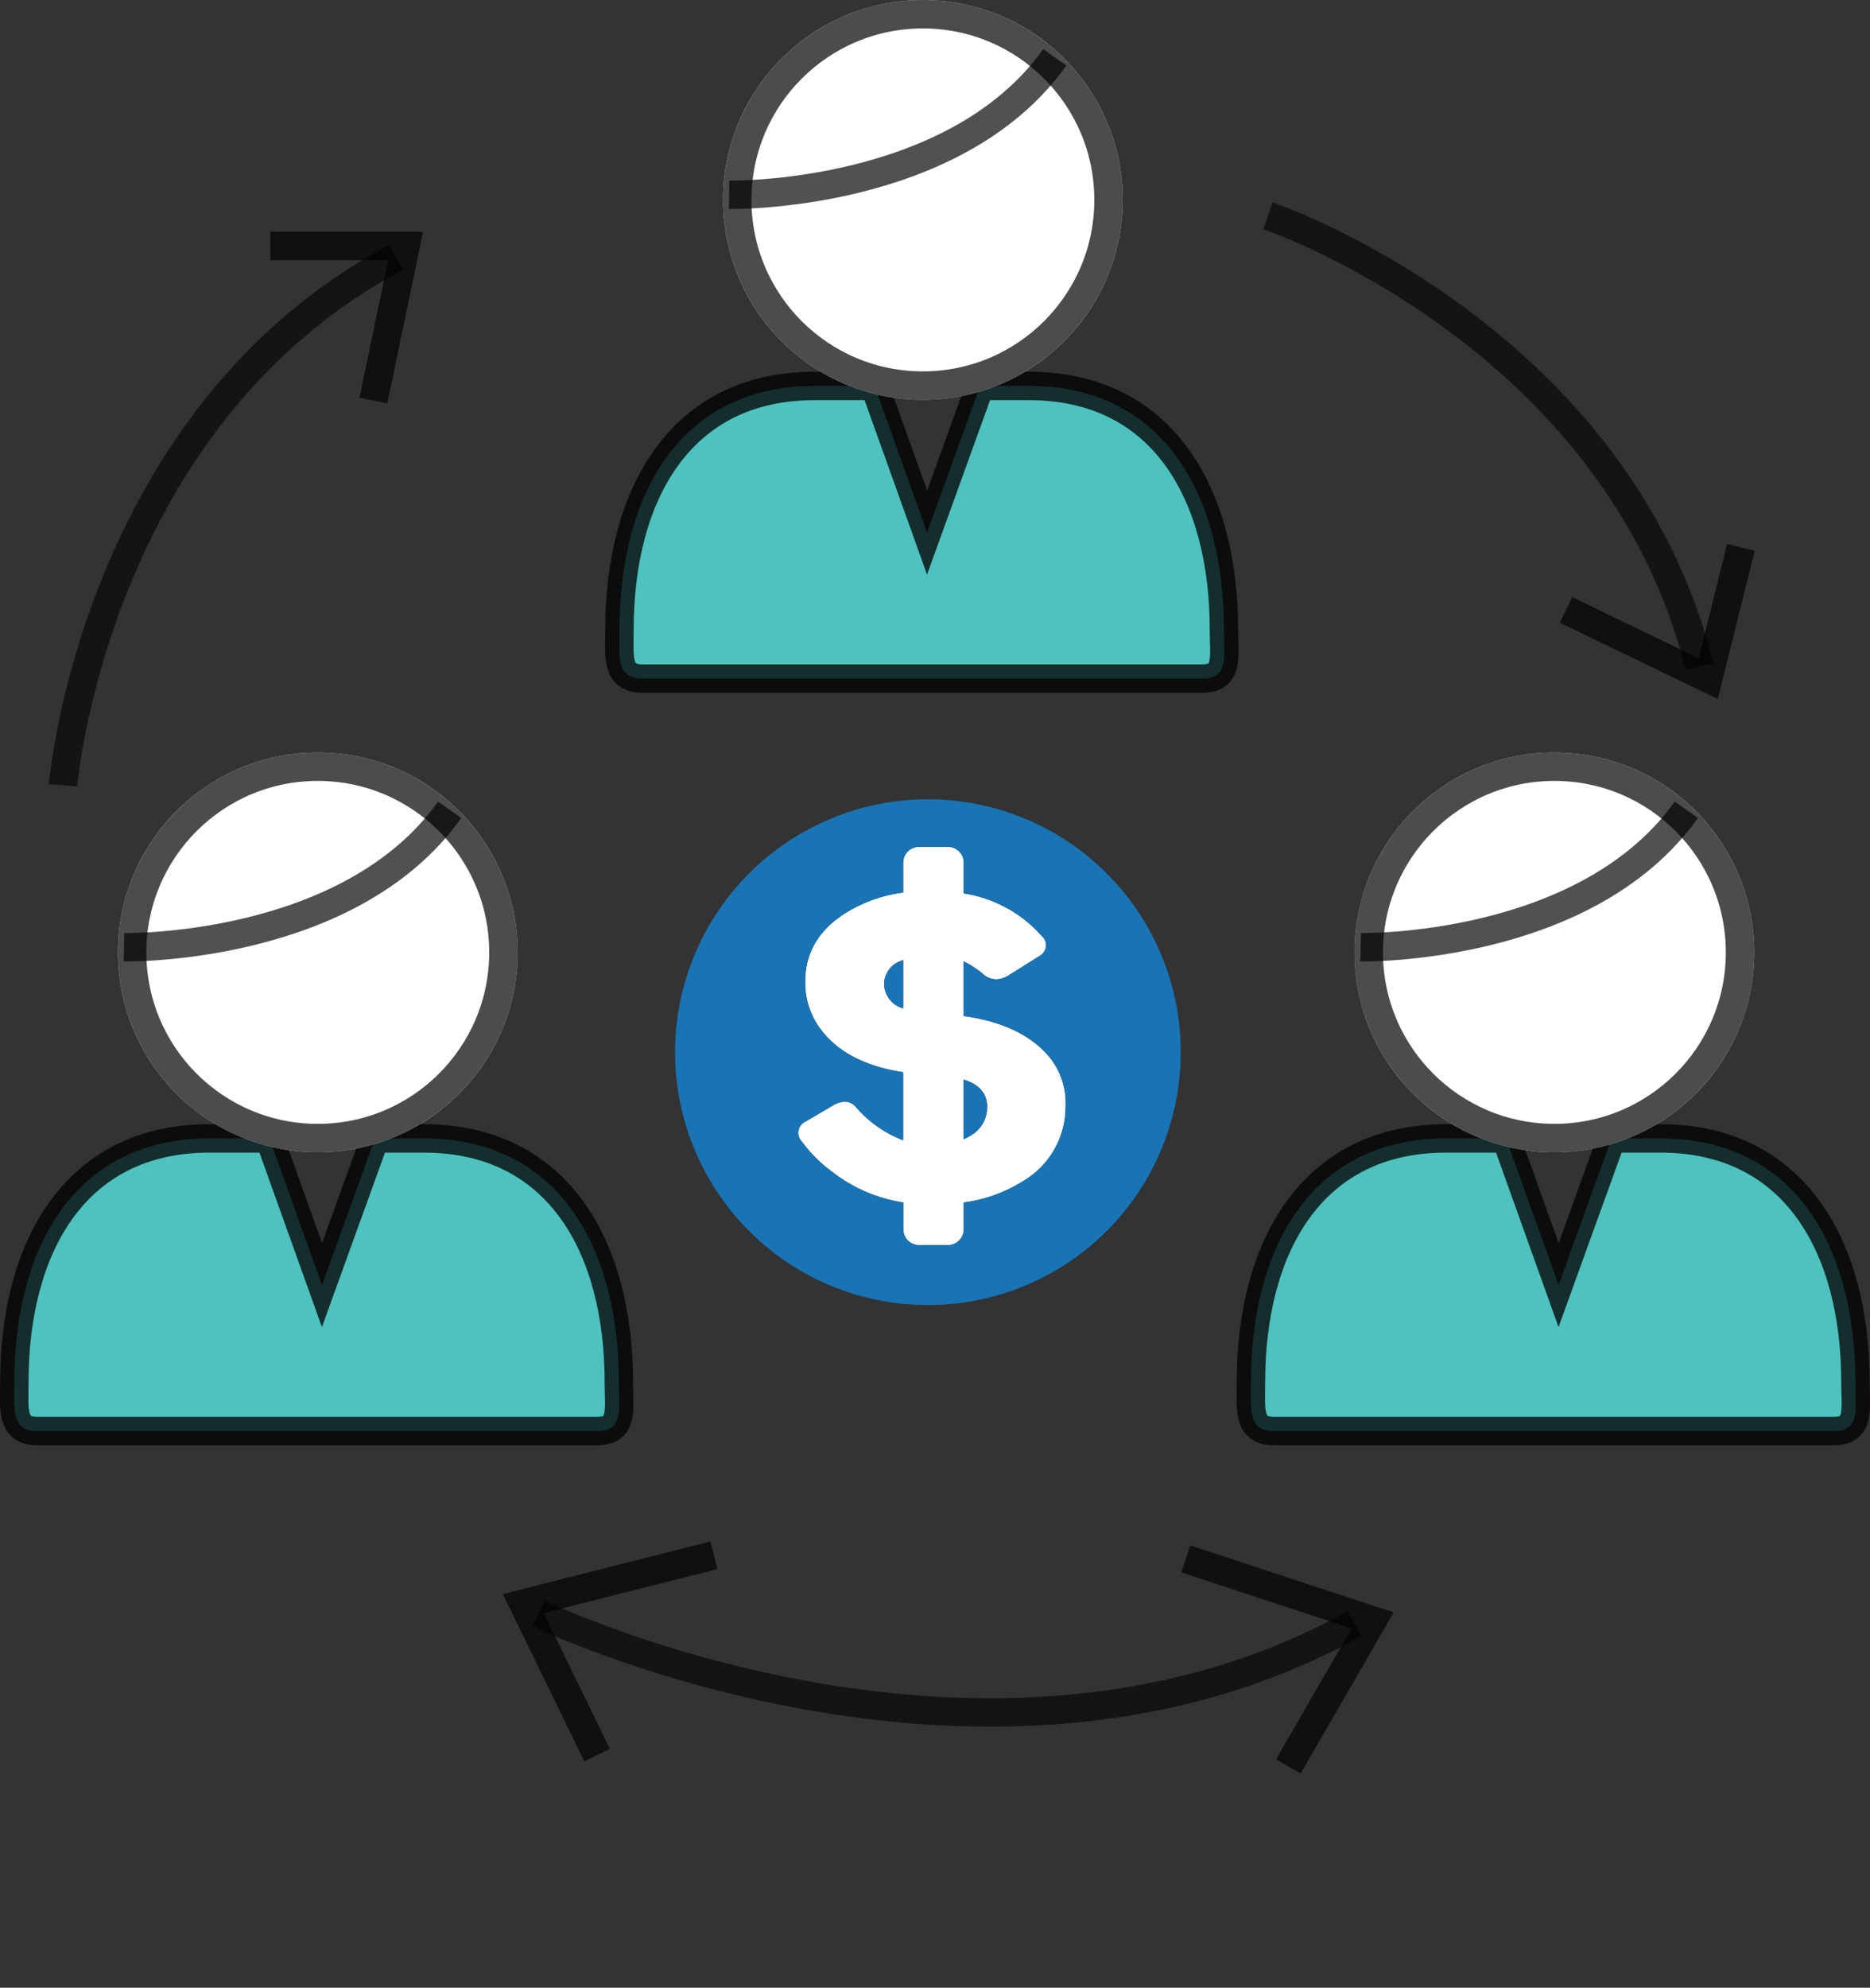 <svg xmlns="http://www.w3.org/2000/svg" width="197.376" height="209.743" viewBox="0 0 197.376 209.743">
  <rect x="0" y="0" width="197.376" height="209.743" fill="#333333" stroke="none"/>
  <g id="Group_13935" data-name="Group 13935" transform="translate(1.495)">
    <g id="Group_13929" data-name="Group 13929" transform="translate(63.869)">
      <path id="users-solid" d="M154.632,377.728C154.632,363.523,161,352,175.207,352h6.354l5.544,15.476L192.7,352h5.163c14.206,0,20.575,11.523,20.575,25.728,0,2.837.55,5.153-2.306,5.153h-59.04C154.257,382.882,154.632,380.585,154.632,377.728Z" transform="translate(-154.615 -311.275)" fill="#4ec2be" stroke="rgba(0,0,0,0.76)" stroke-width="3"/>
      <g id="Group_13926" data-name="Group 13926" transform="translate(10.952)">
        <g id="Ellipse_651" data-name="Ellipse 651" transform="translate(0)" fill="#fff" stroke="rgba(0,0,0,0.7)" stroke-width="3">
          <circle cx="21.094" cy="21.094" r="21.094" stroke="none"/>
          <circle cx="21.094" cy="21.094" r="19.594" fill="none"/>
        </g>
        <path id="Path_60513" data-name="Path 60513" d="M-16624.328,16680.846s23.756.455,34.375-14.506" transform="translate(16624.969 -16660.293)" fill="none" stroke="rgba(0,0,0,0.68)" stroke-width="3"/>
      </g>
    </g>
    <g id="Group_13930" data-name="Group 13930" transform="translate(0 79.4)">
      <path id="users-solid-2" data-name="users-solid" d="M154.632,377.728C154.632,363.523,161,352,175.207,352h6.354l5.544,15.476L192.7,352h5.163c14.206,0,20.575,11.523,20.575,25.728,0,2.837.55,5.153-2.306,5.153h-59.04C154.257,382.882,154.632,380.585,154.632,377.728Z" transform="translate(-154.615 -311.275)" fill="#4ec2be" stroke="rgba(0,0,0,0.76)" stroke-width="3"/>
      <g id="Group_13926-2" data-name="Group 13926" transform="translate(10.952 0)">
        <g id="Ellipse_651-2" data-name="Ellipse 651" transform="translate(0)" fill="#fff" stroke="rgba(0,0,0,0.7)" stroke-width="3">
          <circle cx="21.094" cy="21.094" r="21.094" stroke="none"/>
          <circle cx="21.094" cy="21.094" r="19.594" fill="none"/>
        </g>
        <path id="Path_60513-2" data-name="Path 60513" d="M-16624.328,16680.846s23.756.455,34.375-14.506" transform="translate(16624.969 -16660.293)" fill="none" stroke="rgba(0,0,0,0.68)" stroke-width="3"/>
      </g>
    </g>
    <g id="Group_13931" data-name="Group 13931" transform="translate(130.523 79.4)">
      <path id="users-solid-3" data-name="users-solid" d="M154.632,377.728C154.632,363.523,161,352,175.207,352h6.354l5.544,15.476L192.7,352h5.163c14.206,0,20.575,11.523,20.575,25.728,0,2.837.55,5.153-2.306,5.153h-59.04C154.257,382.882,154.632,380.585,154.632,377.728Z" transform="translate(-154.615 -311.275)" fill="#4ec2be" stroke="rgba(0,0,0,0.76)" stroke-width="3"/>
      <g id="Group_13926-3" data-name="Group 13926" transform="translate(10.952)">
        <g id="Ellipse_651-3" data-name="Ellipse 651" transform="translate(0)" fill="#fff" stroke="rgba(0,0,0,0.7)" stroke-width="3">
          <circle cx="21.094" cy="21.094" r="21.094" stroke="none"/>
          <circle cx="21.094" cy="21.094" r="19.594" fill="none"/>
        </g>
        <path id="Path_60513-3" data-name="Path 60513" d="M-16624.328,16680.846s23.756.455,34.375-14.506" transform="translate(16624.969 -16660.293)" fill="none" stroke="rgba(0,0,0,0.68)" stroke-width="3"/>
      </g>
    </g>
    <g id="_5903_Converted_" data-name="5903 [Converted]" transform="translate(69.759 84.341)">
      <path id="Path_60516" data-name="Path 60516" d="M214.276,221.38h3.052a1.661,1.661,0,0,0,1.663-1.663v-2.834a15.769,15.769,0,0,0,6.383-2.315,9.128,9.128,0,0,0,4.377-7.785,7.746,7.746,0,0,0-1.72-5.26q-2.9-3.455-9.04-4.318v-5.757a9.116,9.116,0,0,1,2.086,1.373,2.156,2.156,0,0,0,1.426.517,2.915,2.915,0,0,0,1.04-.3h.011l3.423-2.149a1.337,1.337,0,0,0,.715-1.131,1.245,1.245,0,0,0-.436-.966A13.759,13.759,0,0,0,219,184.266v-3.248a1.666,1.666,0,0,0-1.663-1.668h-3.061a1.67,1.67,0,0,0-1.668,1.668v3.15a15.306,15.306,0,0,0-4.288,1.21q-6.167,2.806-6.056,8.388a8.066,8.066,0,0,0,1.648,4.855q2.681,3.59,8.687,4.513v7.179a12.36,12.36,0,0,1-4.907-3.42,1.62,1.62,0,0,0-1.352-.654,3.366,3.366,0,0,0-.913.266h0l-3.113,1.827a1.311,1.311,0,0,0-.419,2.11,15.443,15.443,0,0,0,3.27,3.25,16.225,16.225,0,0,0,7.453,3.191v2.834A1.668,1.668,0,0,0,214.276,221.38Zm4.711-17.472c1.65.519,2.487,1.478,2.476,2.891a3.427,3.427,0,0,1-1.8,3.052,5.051,5.051,0,0,1-.674.351Zm-8.4-10.119a2.625,2.625,0,0,1,1.781-2.4l.233-.092v5.1a2.73,2.73,0,0,1-2.014-2.614Z" transform="translate(-188.526 -174.334)" fill="#fff"/>
      <path id="Path_60517" data-name="Path 60517" d="M243.069,236.622a2.734,2.734,0,0,0,2.014,2.616V234.13l-.233.092A2.608,2.608,0,0,0,243.069,236.622Z" transform="translate(-221.01 -217.172)" fill="#1974b5"/>
      <path id="Path_60518" data-name="Path 60518" d="M281.61,298.294a5.046,5.046,0,0,0,.674-.351,3.44,3.44,0,0,0,1.8-3.052c0-1.413-.826-2.372-2.476-2.891Z" transform="translate(-251.149 -262.427)" fill="#1974b5"/>
      <path id="Path_60519" data-name="Path 60519" d="M141.88,183.029a26.685,26.685,0,1,0,26.686-26.689,26.684,26.684,0,0,0-26.686,26.689Zm30.461-20.005v3.237a13.752,13.752,0,0,1,8.255,4.521,1.245,1.245,0,0,1,.436.966,1.323,1.323,0,0,1-.715,1.131l-3.423,2.149h-.011a2.914,2.914,0,0,1-1.04.3,2.156,2.156,0,0,1-1.426-.517,9.114,9.114,0,0,0-2.086-1.373v5.753q6.143.859,9.04,4.318a7.712,7.712,0,0,1,1.72,5.26,9.074,9.074,0,0,1-4.377,7.785,15.572,15.572,0,0,1-6.374,2.326v2.834a1.661,1.661,0,0,1-1.663,1.663H167.63a1.668,1.668,0,0,1-1.668-1.663v-2.834a16.225,16.225,0,0,1-7.453-3.191,15.446,15.446,0,0,1-3.27-3.25,1.347,1.347,0,0,1-.366-.889,1.364,1.364,0,0,1,.785-1.221l3.113-1.827h0a3.366,3.366,0,0,1,.913-.266,1.62,1.62,0,0,1,1.352.654,12.34,12.34,0,0,0,4.907,3.42v-7.174q-6.008-.929-8.687-4.513a8.066,8.066,0,0,1-1.648-4.855q-.1-5.572,6.056-8.388a15.305,15.305,0,0,1,4.279-1.2v-3.157a1.67,1.67,0,0,1,1.668-1.668h3.052a1.666,1.666,0,0,1,1.679,1.668Z" transform="translate(-141.88 -156.34)" fill="#1974b5"/>
    </g>
    <g id="Group_13932" data-name="Group 13932" transform="translate(5.158 25.958)">
      <path id="Path_60522" data-name="Path 60522" d="M-16548.514,16533.217s3.2-38.709,35.15-55.707" transform="translate(16548.514 -16476.313)" fill="none" stroke="rgba(0,0,0,0.6)" stroke-width="3"/>
      <path id="Path_60523" data-name="Path 60523" d="M-16482.6,16464.014h14.275l-3.4,16.314" transform="translate(16504.482 -16464.014)" fill="none" stroke="rgba(0,0,0,0.91)" stroke-width="3" opacity="0.75"/>
    </g>
    <g id="Group_13933" data-name="Group 13933" transform="translate(123.592 57.838) rotate(-76)">
      <path id="Path_60522-2" data-name="Path 60522" d="M35.152,0S31.95,38.711,0,55.706" transform="translate(1.002 0)" fill="none" stroke="rgba(0,0,0,0.6)" stroke-width="3"/>
      <path id="Path_60523-2" data-name="Path 60523" d="M14.276,16.315H0L3.4,0" transform="translate(0 40.589)" fill="none" stroke="rgba(0,0,0,0.91)" stroke-width="3" opacity="0.75"/>
    </g>
    <g id="Group_13934" data-name="Group 13934" transform="translate(143.382 170.988) rotate(120)">
      <path id="Path_60522-3" data-name="Path 60522" d="M42.123,75.121S38.286,22.918,0,0" transform="translate(1.25 1.491)" fill="none" stroke="rgba(0,0,0,0.6)" stroke-width="3"/>
      <path id="Path_60523-3" data-name="Path 60523" d="M17.78,0H0L4.233,20.319" transform="translate(0 0)" fill="none" stroke="rgba(0,0,0,0.91)" stroke-width="3" opacity="0.75"/>
      <path id="Path_60524" data-name="Path 60524" d="M0,15.4,8.89,0,24.37,13.825" transform="matrix(-0.998, -0.07, 0.07, -0.998, 52.154, 79.149)" fill="none" stroke="rgba(0,0,0,0.91)" stroke-width="3" opacity="0.75"/>
    </g>
  </g>
</svg>
